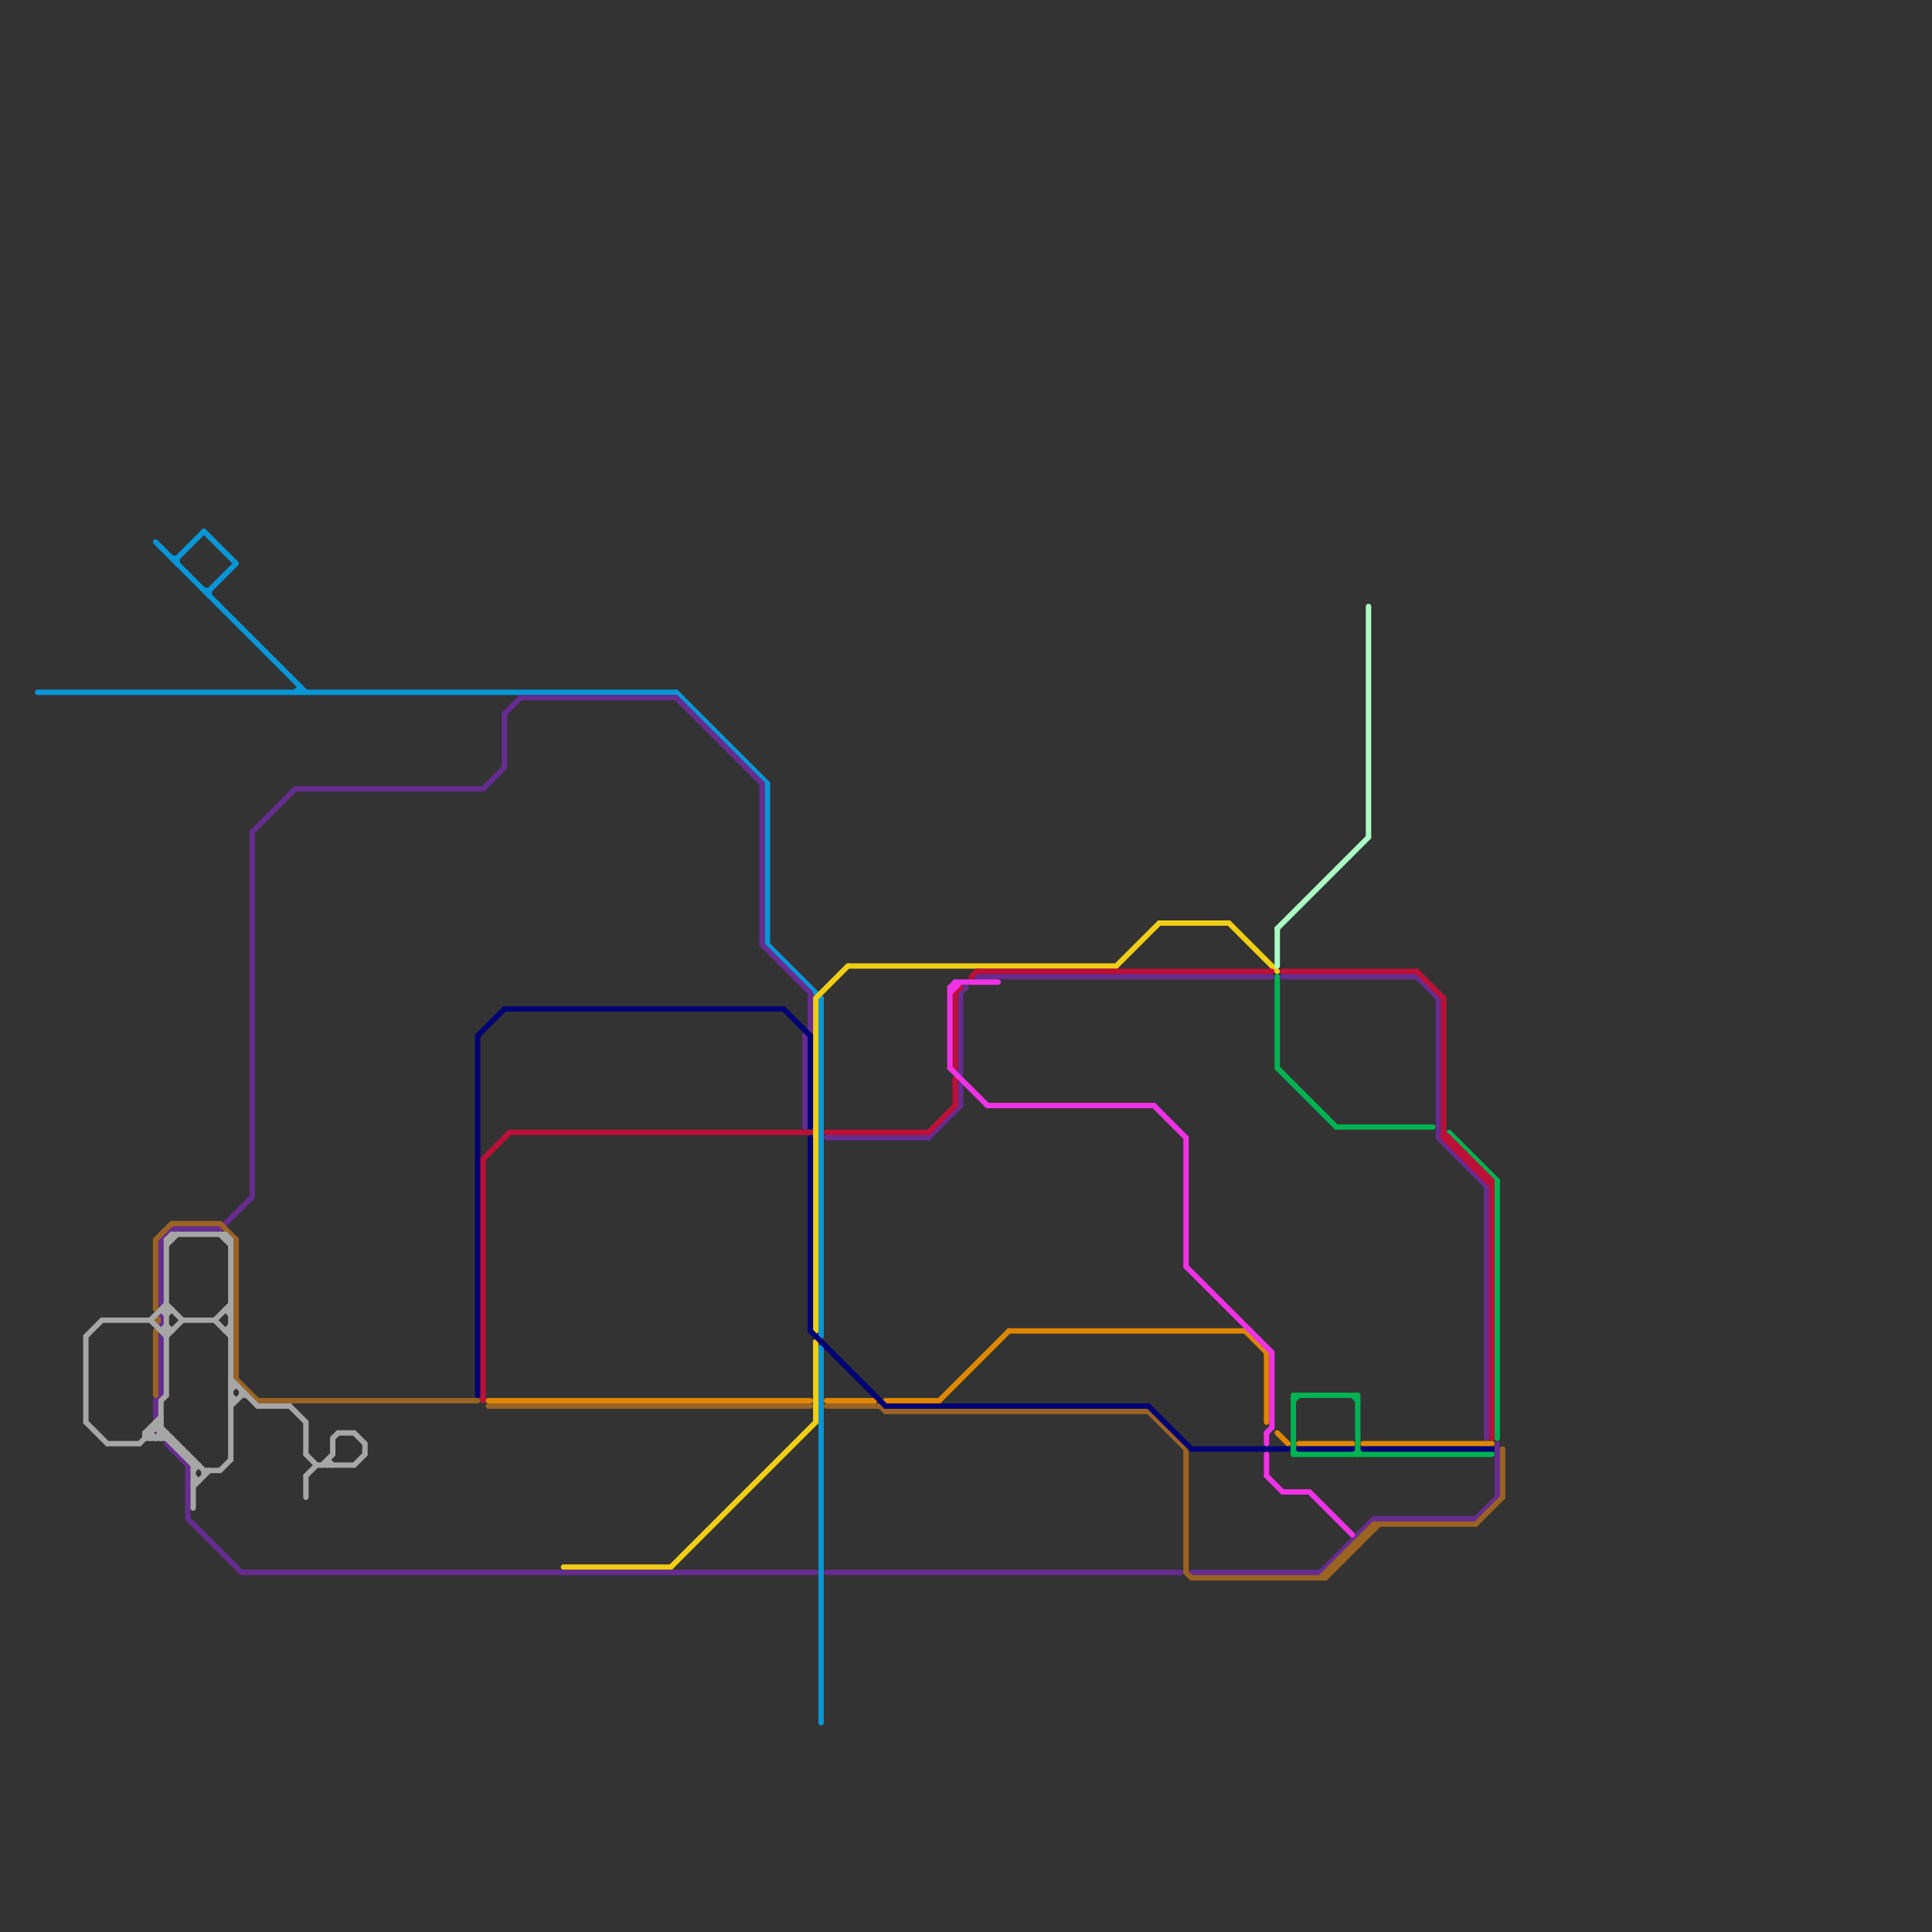 
<svg version="1.1" xmlns="http://www.w3.org/2000/svg" viewBox="0 0 360 360">
<rect x="0" y="0" width="360" height="360" fill="#333333" stroke="none"/>
<style>text { font: 1px Helvetica; font-weight: 600; white-space: pre; dominant-baseline: central; } line { stroke-width: 1; fill: none; stroke-linecap: round; stroke-linejoin: round; } .c0 { stroke: #0896d7 } .c1 { stroke: #f0ce15 } .c2 { stroke: #00b251 } .c3 { stroke: #662c90 } .c4 { stroke: #bd1038 } .c5 { stroke: #df8600 } .c6 { stroke: #9a6324 } .c7 { stroke: #000075 } .c8 { stroke: #f032e6 } .c9 { stroke: #aaffc3 } .c10 { stroke: #a6a6a6 } .w1 { stroke-width: 1; }</style><style>.lxco { stroke: #000; stroke-width: 0.525; fill: #fff; stroke-linecap: square; } .lxci { stroke: #fff; stroke-width: 0.25; fill: #fff; stroke-linecap: square; } </style><defs><g id="wm-xf"><circle r="1.2" fill="#000"/><circle r="0.9" fill="#fff"/><circle r="0.6" fill="#000"/><circle r="0.3" fill="#fff"/></g><g id="wm"><circle r="0.6" fill="#000"/><circle r="0.3" fill="#fff"/></g><g id="l"><circle r="0.45" fill="#fff" stroke="#000" stroke-width="0.2"/></g></defs><line class="c0 " x1="33" y1="104" x2="33" y2="105"/><line class="c0 " x1="38" y1="99" x2="44" y2="105"/><line class="c0 " x1="38" y1="110" x2="39" y2="110"/><line class="c0 " x1="143" y1="176" x2="153" y2="186"/><line class="c0 " x1="153" y1="186" x2="153" y2="249"/><line class="c0 " x1="29" y1="101" x2="57" y2="129"/><line class="c0 " x1="153" y1="251" x2="153" y2="321"/><line class="c0 " x1="33" y1="104" x2="38" y2="99"/><line class="c0 " x1="39" y1="110" x2="39" y2="111"/><line class="c0 " x1="56" y1="128" x2="56" y2="129"/><line class="c0 " x1="143" y1="146" x2="143" y2="176"/><line class="c0 " x1="55" y1="129" x2="56" y2="128"/><line class="c0 " x1="126" y1="129" x2="143" y2="146"/><line class="c0 " x1="7" y1="129" x2="126" y2="129"/><line class="c0 " x1="39" y1="110" x2="44" y2="105"/><line class="c0 " x1="32" y1="104" x2="33" y2="104"/><line class="c1 " x1="208" y1="180" x2="216" y2="172"/><line class="c1 " x1="125" y1="292" x2="152" y2="265"/><line class="c1 " x1="105" y1="292" x2="125" y2="292"/><line class="c1 " x1="216" y1="172" x2="229" y2="172"/><line class="c1 " x1="229" y1="172" x2="238" y2="181"/><line class="c1 " x1="152" y1="186" x2="152" y2="248"/><line class="c1 " x1="152" y1="250" x2="152" y2="265"/><line class="c1 " x1="158" y1="180" x2="208" y2="180"/><line class="c1 " x1="152" y1="186" x2="158" y2="180"/><line class="c2 " x1="249" y1="210" x2="267" y2="210"/><line class="c2 " x1="238" y1="199" x2="249" y2="210"/><line class="c2 " x1="241" y1="260" x2="253" y2="260"/><line class="c2 " x1="253" y1="260" x2="253" y2="271"/><line class="c2 " x1="252" y1="260" x2="253" y2="261"/><line class="c2 " x1="253" y1="270" x2="254" y2="271"/><line class="c2 " x1="241" y1="261" x2="242" y2="260"/><line class="c2 " x1="241" y1="271" x2="278" y2="271"/><line class="c2 " x1="238" y1="182" x2="238" y2="199"/><line class="c2 " x1="241" y1="260" x2="241" y2="271"/><line class="c2 " x1="279" y1="220" x2="279" y2="268"/><line class="c2 " x1="270" y1="211" x2="279" y2="220"/><line class="c2 " x1="241" y1="270" x2="242" y2="271"/><line class="c2 " x1="252" y1="271" x2="253" y2="270"/><line class="c3 " x1="179" y1="185" x2="179" y2="200"/><line class="c3 " x1="246" y1="293" x2="256" y2="283"/><line class="c3 " x1="151" y1="185" x2="151" y2="192"/><line class="c3 " x1="150" y1="193" x2="150" y2="210"/><line class="c3 " x1="94" y1="133" x2="97" y2="130"/><line class="c3 " x1="239" y1="182" x2="264" y2="182"/><line class="c3 " x1="35" y1="273" x2="35" y2="283"/><line class="c3 " x1="97" y1="130" x2="126" y2="130"/><line class="c3 " x1="47" y1="155" x2="55" y2="147"/><line class="c3 " x1="154" y1="212" x2="173" y2="212"/><line class="c3 " x1="94" y1="133" x2="94" y2="143"/><line class="c3 " x1="142" y1="146" x2="142" y2="176"/><line class="c3 " x1="222" y1="293" x2="246" y2="293"/><line class="c3 " x1="90" y1="147" x2="94" y2="143"/><line class="c3 " x1="279" y1="269" x2="279" y2="279"/><line class="c3 " x1="31" y1="269" x2="35" y2="273"/><line class="c3 " x1="256" y1="283" x2="275" y2="283"/><line class="c3 " x1="30" y1="249" x2="30" y2="260"/><line class="c3 " x1="30" y1="231" x2="32" y2="229"/><line class="c3 " x1="275" y1="283" x2="279" y2="279"/><line class="c3 " x1="150" y1="193" x2="151" y2="192"/><line class="c3 " x1="55" y1="147" x2="90" y2="147"/><line class="c3 " x1="154" y1="293" x2="220" y2="293"/><line class="c3 " x1="277" y1="221" x2="277" y2="268"/><line class="c3 " x1="35" y1="283" x2="45" y2="293"/><line class="c3 " x1="173" y1="212" x2="179" y2="206"/><line class="c3 " x1="126" y1="130" x2="142" y2="146"/><line class="c3 " x1="268" y1="212" x2="277" y2="221"/><line class="c3 " x1="41" y1="229" x2="47" y2="223"/><line class="c3 " x1="29" y1="261" x2="30" y2="260"/><line class="c3 " x1="182" y1="182" x2="237" y2="182"/><line class="c3 " x1="268" y1="186" x2="268" y2="212"/><line class="c3 " x1="179" y1="202" x2="179" y2="206"/><line class="c3 " x1="179" y1="185" x2="180" y2="184"/><line class="c3 " x1="142" y1="176" x2="151" y2="185"/><line class="c3 " x1="30" y1="231" x2="30" y2="243"/><line class="c3 " x1="264" y1="182" x2="268" y2="186"/><line class="c3 " x1="32" y1="229" x2="41" y2="229"/><line class="c3 " x1="29" y1="261" x2="29" y2="264"/><line class="c3 " x1="30" y1="245" x2="30" y2="247"/><line class="c3 " x1="45" y1="293" x2="152" y2="293"/><line class="c3 " x1="47" y1="155" x2="47" y2="223"/><circle cx="29" cy="267" r="1" fill="#662c90" /><line class="c4 " x1="181" y1="182" x2="182" y2="181"/><line class="c4 " x1="271" y1="214" x2="272" y2="214"/><line class="c4 " x1="269" y1="186" x2="269" y2="212"/><line class="c4 " x1="276" y1="219" x2="277" y2="219"/><line class="c4 " x1="90" y1="216" x2="90" y2="261"/><line class="c4 " x1="95" y1="211" x2="151" y2="211"/><line class="c4 " x1="277" y1="219" x2="277" y2="220"/><line class="c4 " x1="154" y1="211" x2="173" y2="211"/><line class="c4 " x1="90" y1="216" x2="95" y2="211"/><line class="c4 " x1="178" y1="185" x2="179" y2="184"/><line class="c4 " x1="273" y1="215" x2="273" y2="216"/><line class="c4 " x1="274" y1="216" x2="274" y2="217"/><line class="c4 " x1="173" y1="211" x2="178" y2="206"/><line class="c4 " x1="271" y1="213" x2="271" y2="214"/><line class="c4 " x1="274" y1="217" x2="275" y2="217"/><line class="c4 " x1="275" y1="218" x2="276" y2="218"/><line class="c4 " x1="269" y1="212" x2="270" y2="212"/><line class="c4 " x1="270" y1="213" x2="271" y2="213"/><line class="c4 " x1="273" y1="216" x2="274" y2="216"/><line class="c4 " x1="264" y1="181" x2="269" y2="186"/><line class="c4 " x1="269" y1="211" x2="278" y2="220"/><line class="c4 " x1="272" y1="214" x2="272" y2="215"/><line class="c4 " x1="276" y1="218" x2="276" y2="219"/><line class="c4 " x1="182" y1="181" x2="237" y2="181"/><line class="c4 " x1="277" y1="220" x2="278" y2="220"/><line class="c4 " x1="272" y1="215" x2="273" y2="215"/><line class="c4 " x1="178" y1="185" x2="178" y2="199"/><line class="c4 " x1="239" y1="181" x2="264" y2="181"/><line class="c4 " x1="278" y1="220" x2="278" y2="268"/><line class="c4 " x1="269" y1="212" x2="278" y2="221"/><line class="c4 " x1="270" y1="212" x2="270" y2="213"/><line class="c4 " x1="178" y1="201" x2="178" y2="206"/><line class="c4 " x1="275" y1="217" x2="275" y2="218"/><line class="c5 " x1="254" y1="269" x2="278" y2="269"/><line class="c5 " x1="188" y1="248" x2="232" y2="248"/><line class="c5 " x1="154" y1="261" x2="163" y2="261"/><line class="c5 " x1="175" y1="261" x2="188" y2="248"/><line class="c5 " x1="91" y1="261" x2="151" y2="261"/><line class="c5 " x1="238" y1="267" x2="240" y2="269"/><line class="c5 " x1="236" y1="252" x2="236" y2="265"/><line class="c5 " x1="232" y1="248" x2="236" y2="252"/><line class="c5 " x1="242" y1="269" x2="252" y2="269"/><line class="c5 " x1="165" y1="261" x2="175" y2="261"/><line class="c6 " x1="247" y1="294" x2="257" y2="284"/><line class="c6 " x1="164" y1="262" x2="165" y2="263"/><line class="c6 " x1="255" y1="285" x2="256" y2="285"/><line class="c6 " x1="29" y1="231" x2="32" y2="228"/><line class="c6 " x1="249" y1="291" x2="250" y2="291"/><line class="c6 " x1="29" y1="231" x2="29" y2="244"/><line class="c6 " x1="221" y1="270" x2="221" y2="293"/><line class="c6 " x1="256" y1="284" x2="275" y2="284"/><line class="c6 " x1="249" y1="291" x2="249" y2="292"/><line class="c6 " x1="48" y1="261" x2="89" y2="261"/><line class="c6 " x1="255" y1="285" x2="255" y2="286"/><line class="c6 " x1="256" y1="284" x2="256" y2="285"/><line class="c6 " x1="222" y1="294" x2="247" y2="294"/><line class="c6 " x1="29" y1="248" x2="29" y2="260"/><line class="c6 " x1="41" y1="228" x2="44" y2="231"/><line class="c6 " x1="253" y1="287" x2="254" y2="287"/><line class="c6 " x1="44" y1="231" x2="44" y2="257"/><line class="c6 " x1="275" y1="284" x2="280" y2="279"/><line class="c6 " x1="214" y1="263" x2="221" y2="270"/><line class="c6 " x1="254" y1="286" x2="255" y2="286"/><line class="c6 " x1="165" y1="263" x2="214" y2="263"/><line class="c6 " x1="246" y1="294" x2="256" y2="284"/><line class="c6 " x1="32" y1="228" x2="41" y2="228"/><line class="c6 " x1="280" y1="270" x2="280" y2="279"/><line class="c6 " x1="248" y1="292" x2="249" y2="292"/><line class="c6 " x1="44" y1="257" x2="48" y2="261"/><line class="c6 " x1="247" y1="293" x2="247" y2="294"/><line class="c6 " x1="254" y1="286" x2="254" y2="287"/><line class="c6 " x1="247" y1="293" x2="248" y2="293"/><line class="c6 " x1="253" y1="287" x2="253" y2="288"/><line class="c6 " x1="248" y1="292" x2="248" y2="293"/><line class="c6 " x1="251" y1="289" x2="252" y2="289"/><line class="c6 " x1="154" y1="262" x2="164" y2="262"/><line class="c6 " x1="91" y1="262" x2="151" y2="262"/><line class="c6 " x1="250" y1="290" x2="251" y2="290"/><line class="c6 " x1="251" y1="289" x2="251" y2="290"/><line class="c6 " x1="252" y1="288" x2="253" y2="288"/><line class="c6 " x1="221" y1="293" x2="222" y2="294"/><line class="c6 " x1="252" y1="288" x2="252" y2="289"/><line class="c6 " x1="250" y1="290" x2="250" y2="291"/><circle cx="29" cy="246" r="1" fill="#9a6324" /><line class="c7 " x1="89" y1="193" x2="94" y2="188"/><line class="c7 " x1="146" y1="188" x2="151" y2="193"/><line class="c7 " x1="254" y1="270" x2="278" y2="270"/><line class="c7 " x1="214" y1="262" x2="222" y2="270"/><line class="c7 " x1="151" y1="212" x2="151" y2="248"/><line class="c7 " x1="151" y1="248" x2="165" y2="262"/><line class="c7 " x1="242" y1="270" x2="252" y2="270"/><line class="c7 " x1="94" y1="188" x2="146" y2="188"/><line class="c7 " x1="165" y1="262" x2="214" y2="262"/><line class="c7 " x1="222" y1="270" x2="240" y2="270"/><line class="c7 " x1="89" y1="193" x2="89" y2="260"/><line class="c7 " x1="151" y1="193" x2="151" y2="210"/><line class="c8 " x1="221" y1="212" x2="221" y2="236"/><line class="c8 " x1="178" y1="183" x2="178" y2="184"/><line class="c8 " x1="215" y1="206" x2="221" y2="212"/><line class="c8 " x1="177" y1="184" x2="178" y2="184"/><line class="c8 " x1="236" y1="275" x2="239" y2="278"/><line class="c8 " x1="177" y1="185" x2="179" y2="183"/><line class="c8 " x1="236" y1="267" x2="236" y2="269"/><line class="c8 " x1="184" y1="206" x2="215" y2="206"/><line class="c8 " x1="237" y1="252" x2="237" y2="266"/><line class="c8 " x1="221" y1="236" x2="237" y2="252"/><line class="c8 " x1="239" y1="278" x2="244" y2="278"/><line class="c8 " x1="236" y1="271" x2="236" y2="275"/><line class="c8 " x1="177" y1="184" x2="178" y2="183"/><line class="c8 " x1="236" y1="267" x2="237" y2="266"/><line class="c8 " x1="178" y1="183" x2="186" y2="183"/><line class="c8 " x1="177" y1="199" x2="184" y2="206"/><line class="c8 " x1="244" y1="278" x2="252" y2="286"/><line class="c8 " x1="177" y1="184" x2="177" y2="199"/><line class="c9 " x1="238" y1="173" x2="255" y2="156"/><line class="c9 " x1="238" y1="173" x2="238" y2="180"/><line class="c9 " x1="255" y1="113" x2="255" y2="156"/><line class="c10 " x1="42" y1="244" x2="43" y2="245"/><line class="c10 " x1="60" y1="273" x2="62" y2="271"/><line class="c10 " x1="40" y1="246" x2="43" y2="243"/><line class="c10 " x1="31" y1="232" x2="33" y2="230"/><line class="c10 " x1="66" y1="273" x2="68" y2="271"/><line class="c10 " x1="27" y1="268" x2="32" y2="268"/><line class="c10 " x1="57" y1="271" x2="59" y2="273"/><line class="c10 " x1="61" y1="272" x2="62" y2="273"/><line class="c10 " x1="43" y1="261" x2="44" y2="261"/><line class="c10 " x1="30" y1="244" x2="32" y2="244"/><line class="c10 " x1="27" y1="267" x2="28" y2="268"/><line class="c10 " x1="36" y1="277" x2="39" y2="274"/><line class="c10 " x1="30" y1="268" x2="31" y2="267"/><line class="c10 " x1="38" y1="274" x2="38" y2="275"/><line class="c10 " x1="29" y1="265" x2="38" y2="274"/><line class="c10 " x1="30" y1="244" x2="31" y2="245"/><line class="c10 " x1="68" y1="269" x2="68" y2="271"/><line class="c10 " x1="42" y1="231" x2="43" y2="231"/><line class="c10 " x1="29" y1="266" x2="36" y2="273"/><line class="c10 " x1="28" y1="267" x2="29" y2="268"/><line class="c10 " x1="43" y1="231" x2="43" y2="272"/><line class="c10 " x1="16" y1="265" x2="20" y2="269"/><line class="c10 " x1="28" y1="246" x2="31" y2="243"/><line class="c10 " x1="42" y1="248" x2="43" y2="248"/><line class="c10 " x1="34" y1="271" x2="35" y2="271"/><line class="c10 " x1="45" y1="259" x2="45" y2="260"/><line class="c10 " x1="36" y1="274" x2="37" y2="273"/><line class="c10 " x1="62" y1="268" x2="62" y2="271"/><line class="c10 " x1="36" y1="273" x2="37" y2="273"/><line class="c10 " x1="31" y1="247" x2="32" y2="248"/><line class="c10 " x1="29" y1="265" x2="29" y2="266"/><line class="c10 " x1="36" y1="272" x2="36" y2="281"/><line class="c10 " x1="34" y1="270" x2="34" y2="271"/><line class="c10 " x1="36" y1="275" x2="37" y2="276"/><line class="c10 " x1="16" y1="249" x2="16" y2="265"/><line class="c10 " x1="33" y1="270" x2="34" y2="270"/><line class="c10 " x1="40" y1="246" x2="43" y2="249"/><line class="c10 " x1="35" y1="272" x2="36" y2="272"/><line class="c10 " x1="43" y1="258" x2="44" y2="258"/><line class="c10 " x1="42" y1="244" x2="43" y2="244"/><line class="c10 " x1="31" y1="243" x2="34" y2="246"/><line class="c10 " x1="45" y1="260" x2="46" y2="260"/><line class="c10 " x1="63" y1="267" x2="66" y2="267"/><line class="c10 " x1="27" y1="267" x2="28" y2="267"/><line class="c10 " x1="28" y1="246" x2="31" y2="249"/><line class="c10 " x1="35" y1="271" x2="35" y2="272"/><line class="c10 " x1="61" y1="272" x2="61" y2="273"/><line class="c10 " x1="66" y1="267" x2="68" y2="269"/><line class="c10 " x1="19" y1="246" x2="28" y2="246"/><line class="c10 " x1="30" y1="261" x2="30" y2="268"/><line class="c10 " x1="32" y1="230" x2="32" y2="231"/><line class="c10 " x1="29" y1="265" x2="30" y2="265"/><line class="c10 " x1="33" y1="269" x2="33" y2="270"/><line class="c10 " x1="41" y1="274" x2="43" y2="272"/><line class="c10 " x1="31" y1="249" x2="34" y2="246"/><line class="c10 " x1="43" y1="262" x2="45" y2="260"/><line class="c10 " x1="42" y1="248" x2="43" y2="247"/><line class="c10 " x1="36" y1="276" x2="37" y2="276"/><line class="c10 " x1="31" y1="231" x2="32" y2="231"/><line class="c10 " x1="30" y1="261" x2="31" y2="260"/><line class="c10 " x1="31" y1="231" x2="31" y2="260"/><line class="c10 " x1="42" y1="230" x2="42" y2="231"/><line class="c10 " x1="43" y1="257" x2="48" y2="262"/><line class="c10 " x1="43" y1="260" x2="44" y2="261"/><line class="c10 " x1="30" y1="248" x2="31" y2="247"/><line class="c10 " x1="32" y1="230" x2="42" y2="230"/><line class="c10 " x1="34" y1="246" x2="40" y2="246"/><line class="c10 " x1="27" y1="267" x2="30" y2="264"/><line class="c10 " x1="30" y1="248" x2="32" y2="248"/><line class="c10 " x1="62" y1="268" x2="63" y2="267"/><line class="c10 " x1="42" y1="230" x2="43" y2="231"/><line class="c10 " x1="27" y1="267" x2="27" y2="268"/><line class="c10 " x1="28" y1="266" x2="30" y2="266"/><line class="c10 " x1="28" y1="266" x2="28" y2="268"/><line class="c10 " x1="31" y1="245" x2="32" y2="244"/><line class="c10 " x1="30" y1="267" x2="31" y2="267"/><line class="c10 " x1="38" y1="274" x2="41" y2="274"/><line class="c10 " x1="32" y1="268" x2="32" y2="269"/><line class="c10 " x1="31" y1="231" x2="32" y2="230"/><line class="c10 " x1="20" y1="269" x2="26" y2="269"/><line class="c10 " x1="57" y1="265" x2="57" y2="271"/><line class="c10 " x1="31" y1="267" x2="31" y2="268"/><line class="c10 " x1="57" y1="275" x2="57" y2="279"/><line class="c10 " x1="54" y1="262" x2="57" y2="265"/><line class="c10 " x1="57" y1="275" x2="59" y2="273"/><line class="c10 " x1="41" y1="230" x2="43" y2="232"/><line class="c10 " x1="48" y1="262" x2="54" y2="262"/><line class="c10 " x1="32" y1="269" x2="33" y2="269"/><line class="c10 " x1="26" y1="269" x2="30" y2="265"/><line class="c10 " x1="16" y1="249" x2="19" y2="246"/><line class="c10 " x1="43" y1="259" x2="44" y2="258"/><line class="c10 " x1="59" y1="273" x2="66" y2="273"/><line class="c10 " x1="29" y1="268" x2="30" y2="267"/>
</svg>
